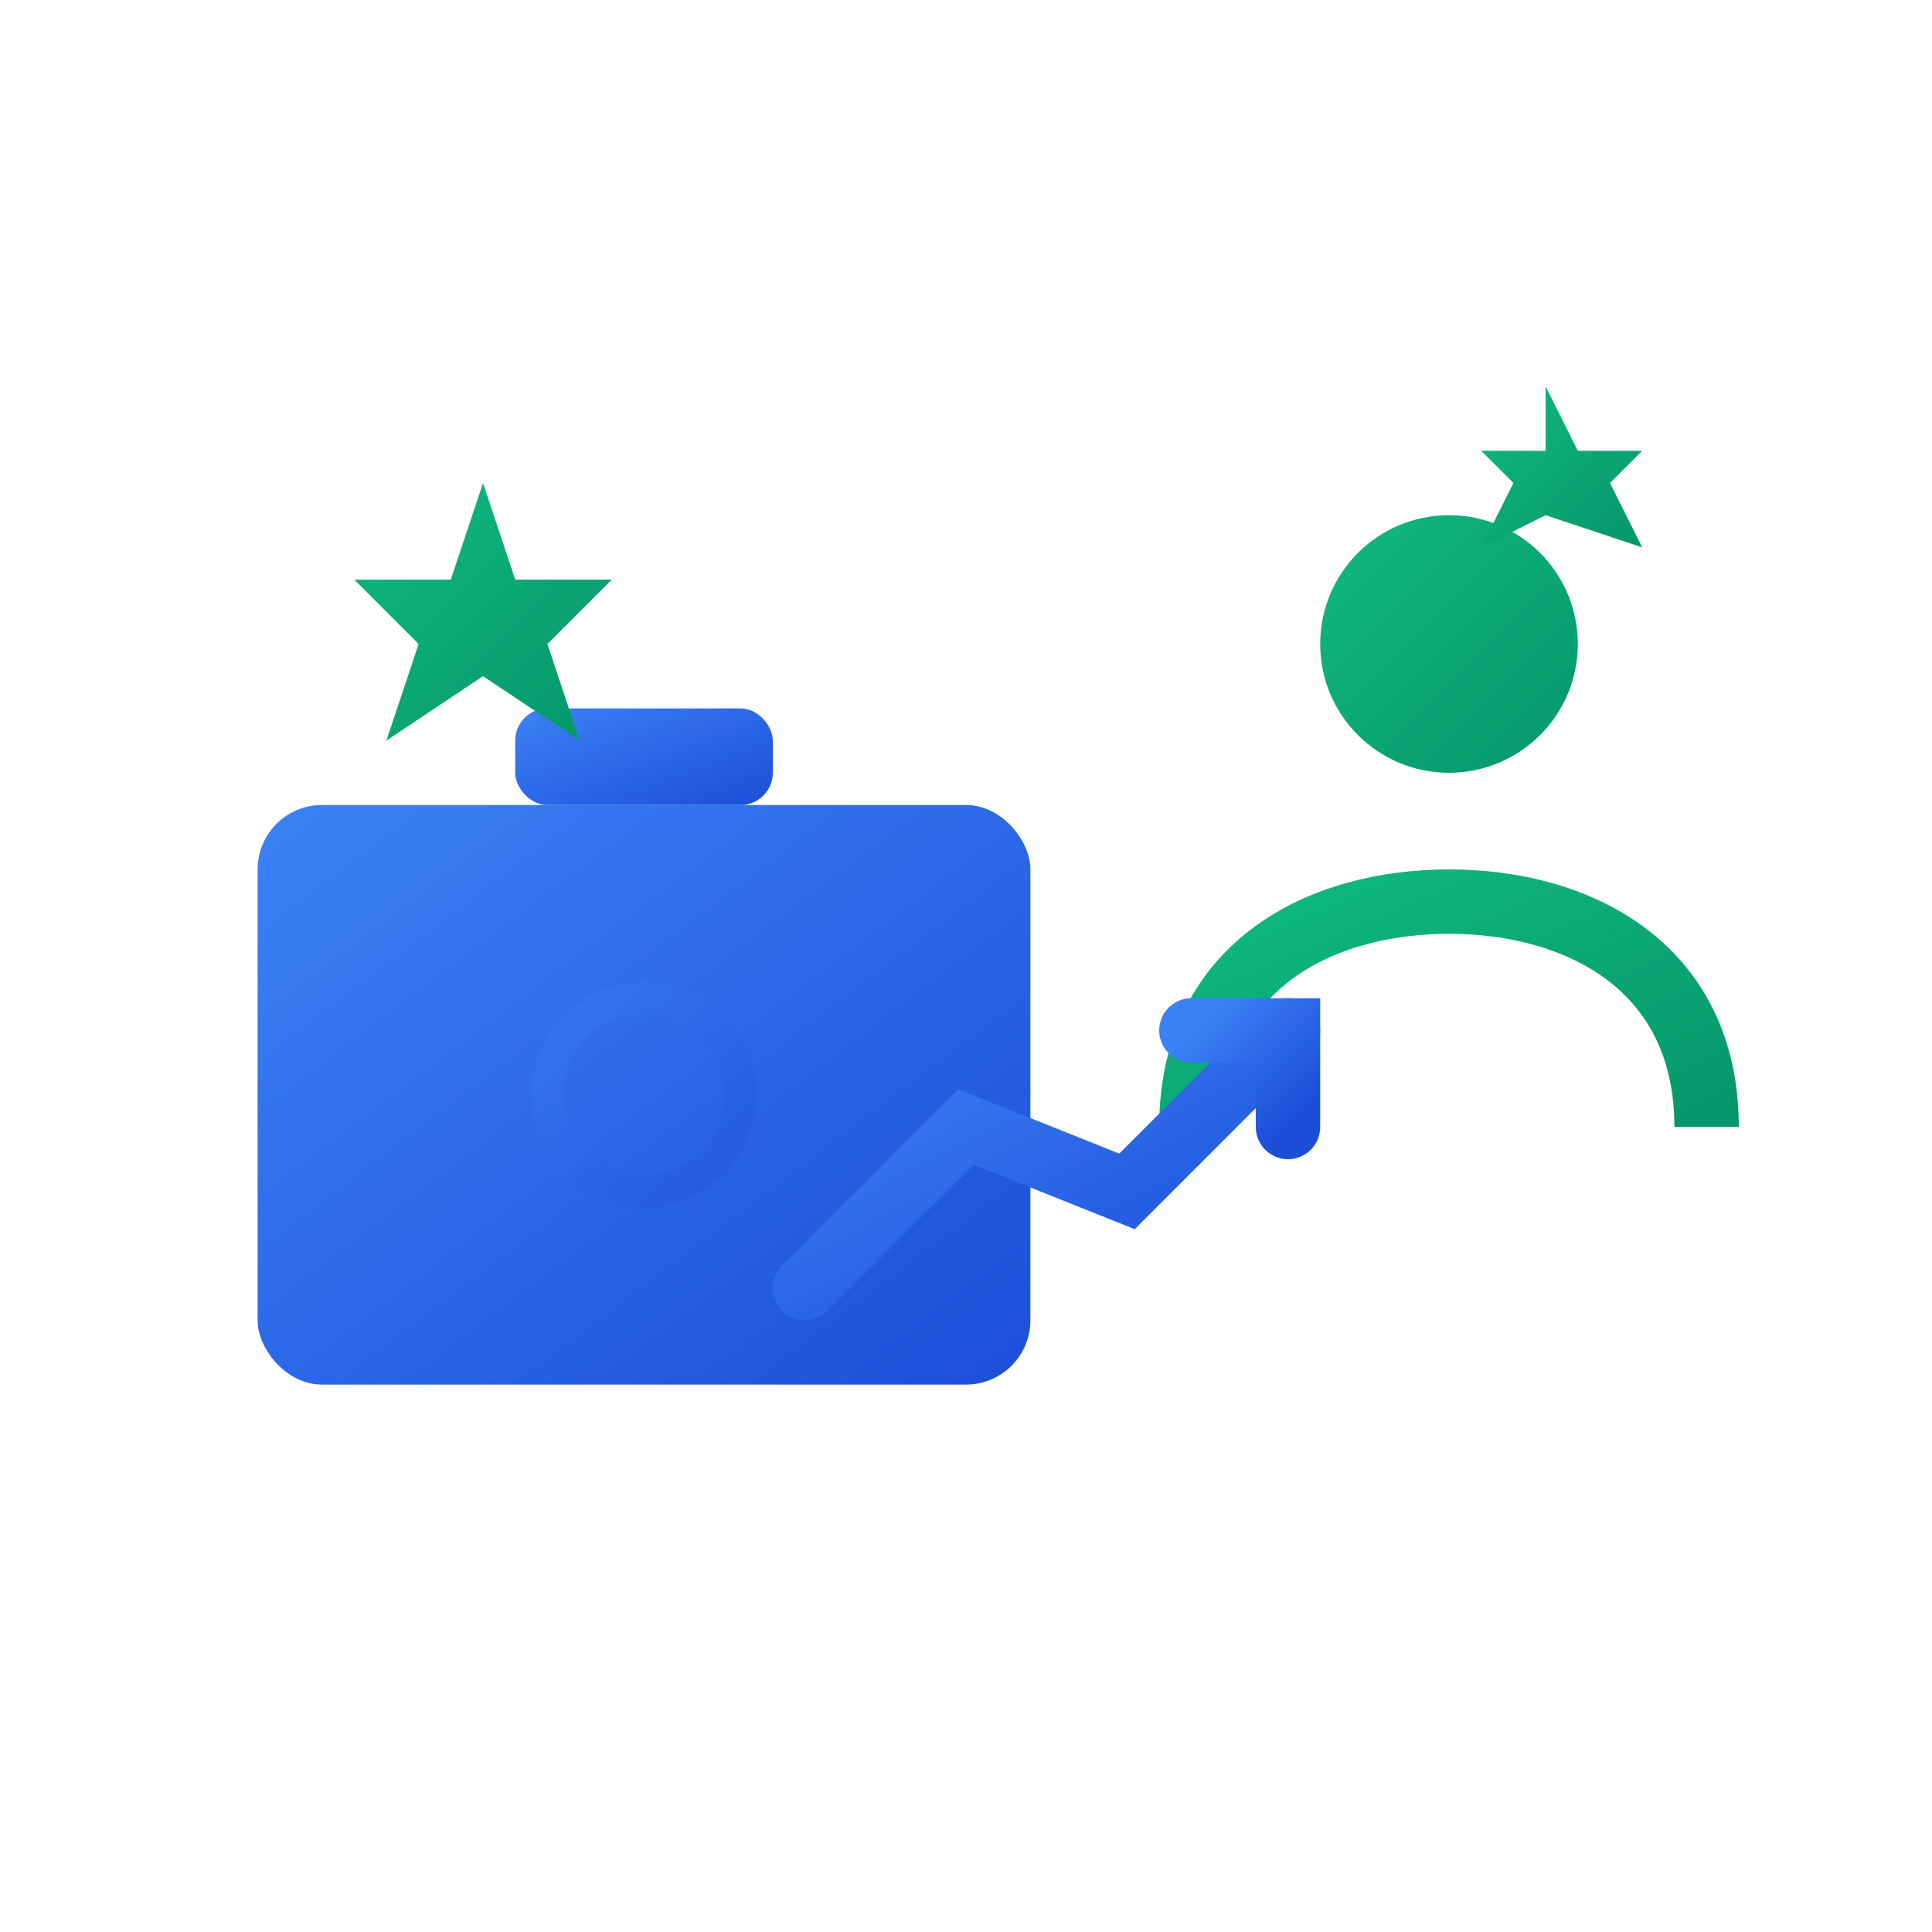 <svg width="60" height="60" viewBox="0 0 60 60" fill="none" xmlns="http://www.w3.org/2000/svg">
  <!-- Talent/Career icon (icon-only) -->
  <g id="talent-icon">
    <!-- Main briefcase shape -->
    <rect x="8" y="25" width="24" height="18" rx="2" fill="url(#talentGradient1)" />
    <rect x="16" y="22" width="8" height="3" rx="1" fill="url(#talentGradient1)" />
    
    <!-- Person/talent representation -->
    <circle cx="45" cy="20" r="4" fill="url(#talentGradient2)" />
    <path d="M37 35 C37 30, 41 28, 45 28 C49 28, 53 30, 53 35" stroke="url(#talentGradient2)" stroke-width="2" fill="none" />
    
    <!-- Growth arrow/success indicator -->
    <path d="M25 40 L30 35 L35 37 L40 32" stroke="url(#talentGradient1)" stroke-width="2" fill="none" stroke-linecap="round" />
    <path d="M37 32 L40 32 L40 35" stroke="url(#talentGradient1)" stroke-width="2" fill="none" stroke-linecap="round" />
    
    <!-- Stars for talent -->
    <path d="M15 15 L16 18 L19 18 L17 20 L18 23 L15 21 L12 23 L13 20 L11 18 L14 18 Z" fill="url(#talentGradient2)" />
    <path d="M48 12 L49 14 L51 14 L50 15 L51 17 L48 16 L46 17 L47 15 L46 14 L48 14 Z" fill="url(#talentGradient2)" />
    
    <!-- Animated pulse for activity -->
    <circle cx="20" cy="34" r="3" fill="none" stroke="url(#talentGradient1)" stroke-width="1" opacity="0.4">
      <animate attributeName="r" values="2;6;2" dur="2s" repeatCount="indefinite" />
      <animate attributeName="opacity" values="0.4;0;0.4" dur="2s" repeatCount="indefinite" />
    </circle>
  </g>
  
  <!-- Gradients -->
  <defs>
    <linearGradient id="talentGradient1" x1="0%" y1="0%" x2="100%" y2="100%">
      <stop offset="0%" style="stop-color:#3B82F6;stop-opacity:1" />
      <stop offset="100%" style="stop-color:#1D4ED8;stop-opacity:1" />
    </linearGradient>
    <linearGradient id="talentGradient2" x1="0%" y1="0%" x2="100%" y2="100%">
      <stop offset="0%" style="stop-color:#10B981;stop-opacity:1" />
      <stop offset="100%" style="stop-color:#059669;stop-opacity:1" />
    </linearGradient>
  </defs>
</svg>